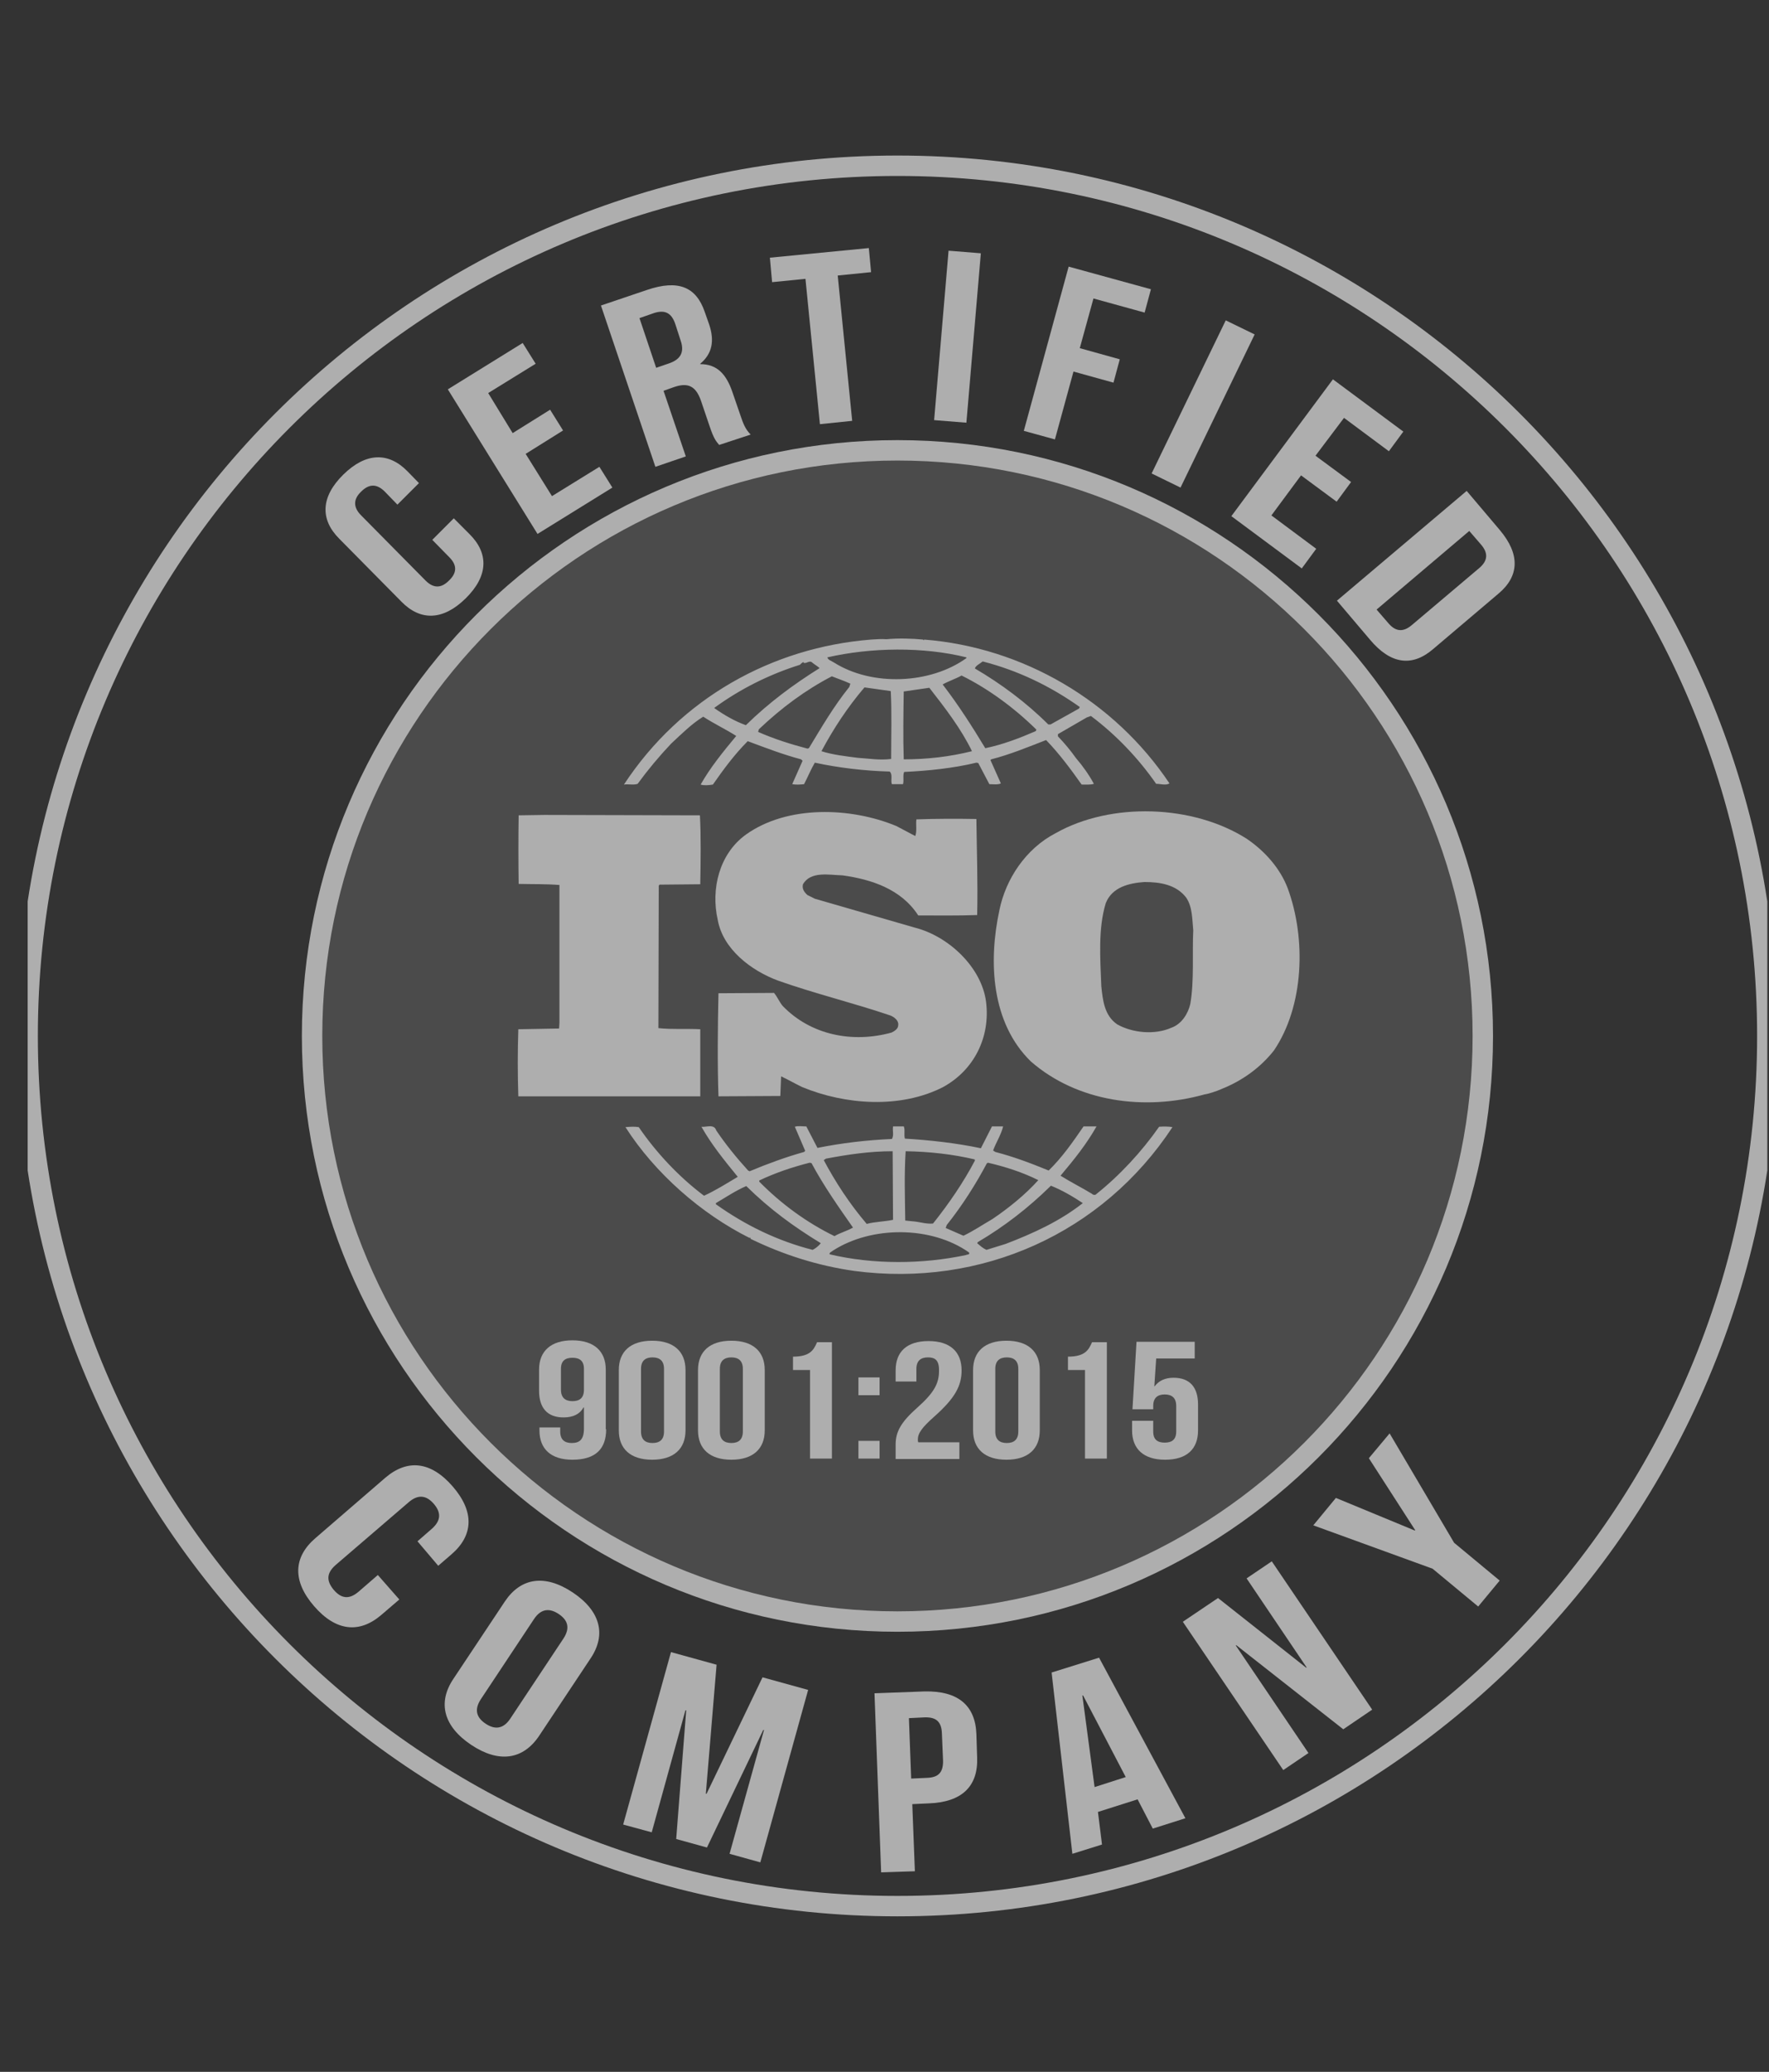 <svg width="41" height="48" viewBox="0 0 41 48" fill="none" xmlns="http://www.w3.org/2000/svg">
<rect x="0" y="0" width="41" height="48" fill="#333333" stroke="none"/>
<g clip-path="url(#clip0_1673_36398)">
<path d="M20.801 44.16C31.935 44.16 40.961 35.134 40.961 24C40.961 12.866 31.935 3.84 20.801 3.84C9.667 3.84 0.641 12.866 0.641 24C0.641 35.134 9.667 44.16 20.801 44.16Z" stroke="#AEAEAE" stroke-width="0.473" stroke-miterlimit="10"/>
<path d="M34.367 24C34.367 31.493 28.293 37.567 20.8 37.567C13.307 37.567 7.233 31.493 7.233 24C7.233 16.507 13.307 10.433 20.8 10.433C28.293 10.433 34.367 16.507 34.367 24Z" fill="white" fill-opacity="0.12" stroke="#AEAEAE" stroke-width="0.473"/>
<path d="M29.846 20.581C29.674 20.125 29.322 19.721 28.892 19.43C27.647 18.639 25.749 18.579 24.469 19.301C23.773 19.661 23.309 20.366 23.163 21.087C22.905 22.281 22.974 23.698 23.893 24.592C24.967 25.528 26.522 25.743 27.913 25.356C27.982 25.348 28.188 25.288 28.334 25.219L28.377 25.202C28.807 25.021 29.219 24.729 29.528 24.334C30.224 23.303 30.275 21.749 29.846 20.581ZM27.587 23.261C27.535 23.484 27.389 23.724 27.149 23.81C26.762 23.982 26.247 23.93 25.895 23.733C25.594 23.527 25.56 23.175 25.525 22.848C25.5 22.204 25.448 21.517 25.628 20.924C25.774 20.555 26.161 20.46 26.522 20.434C26.891 20.434 27.261 20.495 27.492 20.795C27.638 21.01 27.63 21.293 27.656 21.551C27.63 22.084 27.681 22.719 27.587 23.261Z" fill="#AEAEAE"/>
<path d="M16.239 23.845C15.921 23.828 15.569 23.853 15.26 23.819L15.268 20.52L15.286 20.495L16.23 20.486C16.239 19.954 16.248 19.378 16.222 18.889L12.614 18.88L12.021 18.889C12.013 19.387 12.013 19.971 12.021 20.478C12.348 20.486 12.657 20.478 12.966 20.503V23.699L12.958 23.828L12.013 23.845C11.996 24.369 11.996 24.875 12.013 25.399H16.23V23.845H16.239Z" fill="#AEAEAE"/>
<path d="M26.865 26.104C26.462 26.68 25.955 27.229 25.405 27.667C25.388 27.693 25.328 27.684 25.311 27.659C25.07 27.513 24.812 27.384 24.58 27.238C24.89 26.869 25.182 26.508 25.414 26.096H25.113C24.872 26.448 24.623 26.808 24.305 27.118C23.885 26.946 23.498 26.8 23.069 26.688L23.017 26.654C23.086 26.465 23.206 26.284 23.249 26.096H22.991L22.734 26.602C22.167 26.482 21.548 26.413 20.973 26.379C20.947 26.293 20.981 26.173 20.947 26.096H20.698C20.681 26.207 20.724 26.293 20.672 26.387C20.079 26.413 19.504 26.482 18.946 26.594L18.688 26.096C18.593 26.096 18.49 26.078 18.422 26.104L18.662 26.662L18.636 26.688C18.207 26.808 17.786 26.963 17.374 27.135L17.339 27.118C17.073 26.826 16.815 26.508 16.601 26.19C16.549 26.027 16.36 26.121 16.257 26.104C16.489 26.516 16.79 26.886 17.099 27.264C16.841 27.418 16.583 27.581 16.317 27.702C15.742 27.272 15.209 26.705 14.805 26.113C14.694 26.096 14.616 26.104 14.496 26.113C15.183 27.186 16.257 28.123 17.374 28.681C17.374 28.681 17.374 28.672 17.382 28.672C17.391 28.672 17.408 28.689 17.391 28.698C18.147 29.067 18.954 29.325 19.805 29.445C22.742 29.832 25.551 28.578 27.174 26.113C27.089 26.096 26.96 26.096 26.865 26.104ZM22.871 26.954L22.897 26.937C23.309 27.032 23.704 27.161 24.065 27.341C23.756 27.684 23.369 27.994 23 28.243C22.777 28.372 22.562 28.518 22.33 28.629L21.918 28.449L21.943 28.38C22.304 27.925 22.605 27.453 22.871 26.954ZM20.99 26.671C21.54 26.68 22.081 26.74 22.588 26.86L22.596 26.886C22.33 27.392 21.995 27.882 21.625 28.346C21.462 28.363 21.308 28.303 21.145 28.294L20.981 28.277C20.973 27.71 20.956 27.221 20.99 26.671ZM19.143 26.843C19.641 26.748 20.157 26.671 20.689 26.671L20.698 28.26C20.5 28.303 20.277 28.303 20.088 28.355C19.693 27.891 19.366 27.392 19.092 26.877L19.143 26.843ZM17.597 27.349C17.975 27.169 18.361 27.04 18.765 26.937L18.808 26.946C19.083 27.461 19.427 27.951 19.77 28.44C19.633 28.518 19.47 28.561 19.341 28.638C18.705 28.329 18.104 27.891 17.597 27.375V27.349ZM18.834 28.956C18.026 28.75 17.279 28.389 16.592 27.899V27.873C16.824 27.736 17.056 27.581 17.296 27.478C17.846 28.02 18.404 28.423 19.023 28.801C18.98 28.861 18.903 28.922 18.834 28.956ZM22.39 29.076C21.376 29.291 20.243 29.299 19.229 29.059C19.212 29.016 19.281 28.999 19.306 28.973C20.2 28.398 21.583 28.398 22.459 29.016C22.485 29.076 22.407 29.059 22.39 29.076ZM23.309 28.818L22.863 28.956C22.785 28.922 22.716 28.861 22.648 28.801L22.665 28.775C23.275 28.415 23.833 27.985 24.357 27.47C24.615 27.573 24.864 27.719 25.096 27.873C24.563 28.294 23.936 28.578 23.309 28.818Z" fill="#AEAEAE"/>
<path d="M14.779 18.159C15.011 17.841 15.268 17.532 15.552 17.231C15.801 16.999 16.033 16.767 16.299 16.604C16.548 16.767 16.823 16.896 17.064 17.05C16.763 17.411 16.462 17.781 16.239 18.176C16.308 18.201 16.428 18.193 16.523 18.176C16.763 17.832 17.021 17.48 17.33 17.171C17.742 17.325 18.146 17.48 18.567 17.592L18.601 17.626L18.361 18.167C18.464 18.184 18.532 18.176 18.636 18.167C18.721 18.004 18.79 17.832 18.885 17.669C19.443 17.789 20.027 17.858 20.62 17.875C20.697 17.944 20.637 18.081 20.671 18.167H20.929C20.955 18.073 20.92 17.97 20.955 17.884C21.513 17.858 22.097 17.798 22.63 17.669L22.673 17.677L22.93 18.167C23.016 18.167 23.128 18.184 23.197 18.15L22.956 17.609L22.973 17.592C23.411 17.48 23.824 17.308 24.245 17.145C24.545 17.454 24.82 17.823 25.069 18.176C25.172 18.176 25.275 18.184 25.353 18.159C25.241 17.952 25.095 17.746 24.94 17.566C24.811 17.385 24.683 17.231 24.52 17.059V17.008L25.189 16.621L25.284 16.587C25.868 17.025 26.383 17.566 26.796 18.159C26.907 18.159 27.011 18.201 27.105 18.15C25.825 16.234 23.703 14.998 21.419 14.817L21.41 14.834L21.393 14.817C21.135 14.791 20.817 14.783 20.542 14.809C20.439 14.8 20.311 14.809 20.19 14.817C17.897 14.998 15.775 16.174 14.461 18.176C14.564 18.159 14.684 18.193 14.779 18.159ZM18.747 17.334L18.713 17.343C18.318 17.239 17.94 17.119 17.57 16.956L17.588 16.896C18.112 16.398 18.67 15.985 19.28 15.668C19.426 15.728 19.563 15.771 19.709 15.839L19.683 15.917C19.323 16.363 19.039 16.853 18.747 17.334ZM20.654 17.583C20.388 17.617 20.147 17.574 19.881 17.557C19.623 17.523 19.297 17.488 19.039 17.403C19.314 16.887 19.64 16.389 20.036 15.925L20.645 16.011C20.671 16.501 20.654 17.068 20.654 17.583ZM20.946 17.592C20.929 17.093 20.938 16.535 20.946 16.02C21.135 15.994 21.35 15.96 21.539 15.934C21.908 16.406 22.278 16.887 22.527 17.403C22.011 17.532 21.487 17.592 20.946 17.592ZM24.004 16.939C23.626 17.102 23.248 17.248 22.836 17.334C22.535 16.836 22.217 16.337 21.848 15.857C21.985 15.779 22.149 15.728 22.286 15.65C22.913 15.96 23.515 16.406 24.021 16.904L24.004 16.939ZM22.776 15.324C23.583 15.53 24.339 15.891 25.026 16.38L25.009 16.415L24.348 16.784H24.296C23.789 16.277 23.197 15.839 22.595 15.487C22.613 15.418 22.716 15.375 22.776 15.324ZM22.398 15.229V15.247C21.565 15.848 20.216 15.908 19.331 15.35C19.28 15.315 19.185 15.29 19.177 15.229C20.19 14.998 21.393 14.98 22.398 15.229ZM16.557 16.398C17.158 15.96 17.828 15.625 18.541 15.401C18.567 15.375 18.593 15.341 18.627 15.341V15.358C18.704 15.375 18.764 15.29 18.825 15.35C18.885 15.401 18.953 15.436 18.996 15.479C18.404 15.848 17.82 16.277 17.287 16.801C17.029 16.707 16.789 16.569 16.557 16.406V16.398Z" fill="#AEAEAE"/>
<path d="M20.663 23.922C19.761 24.171 18.791 23.982 18.138 23.303C18.061 23.209 18.018 23.097 17.94 23.003L16.652 23.011C16.635 23.776 16.626 24.643 16.652 25.399L18.086 25.391L18.104 24.936C18.267 25.013 18.43 25.107 18.593 25.185C19.59 25.597 20.869 25.691 21.857 25.185C22.579 24.79 22.957 24.025 22.854 23.209C22.751 22.41 21.986 21.689 21.204 21.491L18.885 20.821L18.713 20.735C18.636 20.666 18.585 20.589 18.61 20.486C18.791 20.177 19.212 20.271 19.529 20.28C20.2 20.374 20.887 20.598 21.282 21.208C21.703 21.208 22.192 21.216 22.648 21.199C22.665 20.426 22.639 19.756 22.63 18.974C22.201 18.966 21.677 18.966 21.239 18.983C21.222 19.095 21.256 19.258 21.213 19.369L20.775 19.137C19.718 18.699 18.25 18.648 17.288 19.335C16.669 19.782 16.472 20.598 16.635 21.311C16.755 21.989 17.408 22.488 18.035 22.719C18.885 23.02 19.779 23.235 20.638 23.527C20.724 23.561 20.835 23.647 20.818 23.75C20.818 23.836 20.732 23.888 20.663 23.922Z" fill="#AEAEAE"/>
<path d="M14.049 33.113C14.049 33.569 13.8 33.818 13.267 33.818C12.769 33.818 12.503 33.569 12.503 33.139V33.07H12.984V33.165C12.984 33.354 13.087 33.431 13.25 33.431C13.43 33.431 13.534 33.354 13.534 33.096V32.606H13.525C13.439 32.761 13.284 32.838 13.061 32.838C12.683 32.838 12.494 32.615 12.494 32.22V31.73C12.494 31.301 12.769 31.052 13.267 31.052C13.765 31.052 14.04 31.301 14.04 31.73V33.113H14.049ZM13.534 32.194V31.713C13.534 31.524 13.43 31.456 13.267 31.456C13.104 31.456 13.001 31.524 13.001 31.713V32.194C13.001 32.383 13.104 32.461 13.267 32.461C13.43 32.461 13.534 32.392 13.534 32.194Z" fill="#AEAEAE"/>
<path d="M14.342 31.739C14.342 31.31 14.617 31.061 15.115 31.061C15.613 31.061 15.888 31.31 15.888 31.739V33.139C15.888 33.569 15.613 33.818 15.115 33.818C14.617 33.818 14.342 33.569 14.342 33.139V31.739ZM14.857 33.165C14.857 33.354 14.96 33.431 15.123 33.431C15.287 33.431 15.39 33.354 15.39 33.165V31.713C15.39 31.524 15.287 31.447 15.123 31.447C14.96 31.447 14.857 31.524 14.857 31.713V33.165Z" fill="#AEAEAE"/>
<path d="M16.178 31.739C16.178 31.31 16.453 31.061 16.951 31.061C17.449 31.061 17.724 31.31 17.724 31.739V33.139C17.724 33.569 17.449 33.818 16.951 33.818C16.453 33.818 16.178 33.569 16.178 33.139V31.739ZM16.684 33.165C16.684 33.354 16.788 33.431 16.951 33.431C17.114 33.431 17.217 33.354 17.217 33.165V31.713C17.217 31.524 17.114 31.447 16.951 31.447C16.788 31.447 16.684 31.524 16.684 31.713V33.165Z" fill="#AEAEAE"/>
<path d="M18.379 31.43C18.774 31.43 18.86 31.275 18.937 31.095H19.281V33.792H18.774V31.739H18.379V31.43Z" fill="#AEAEAE"/>
<path d="M20.386 31.911V32.323H19.896V31.911H20.386ZM20.386 33.38V33.792H19.896V33.38H20.386Z" fill="#AEAEAE"/>
<path d="M21.505 31.447C21.342 31.447 21.239 31.525 21.239 31.714V32.006H20.758V31.748C20.758 31.318 21.015 31.069 21.522 31.069C22.02 31.069 22.287 31.318 22.287 31.748C22.287 32.109 22.132 32.392 21.66 32.813C21.359 33.079 21.273 33.208 21.273 33.354C21.273 33.371 21.273 33.389 21.282 33.414H22.235V33.801H20.758V33.466C20.758 33.165 20.887 32.942 21.265 32.607C21.651 32.263 21.763 32.049 21.763 31.765C21.771 31.507 21.668 31.447 21.505 31.447Z" fill="#AEAEAE"/>
<path d="M22.553 31.739C22.553 31.31 22.828 31.061 23.326 31.061C23.824 31.061 24.099 31.31 24.099 31.739V33.139C24.099 33.569 23.824 33.818 23.326 33.818C22.828 33.818 22.553 33.569 22.553 33.139V31.739ZM23.068 33.165C23.068 33.354 23.171 33.431 23.334 33.431C23.498 33.431 23.601 33.354 23.601 33.165V31.713C23.601 31.524 23.498 31.447 23.334 31.447C23.171 31.447 23.068 31.524 23.068 31.713V33.165Z" fill="#AEAEAE"/>
<path d="M24.752 31.43C25.147 31.43 25.233 31.275 25.31 31.095H25.654V33.792H25.147V31.739H24.752V31.43Z" fill="#AEAEAE"/>
<path d="M26.728 32.916V33.165C26.728 33.354 26.831 33.422 26.994 33.422C27.157 33.422 27.261 33.354 27.261 33.165V32.572C27.261 32.383 27.157 32.306 26.994 32.306C26.831 32.306 26.728 32.383 26.728 32.572V32.649H26.247L26.341 31.086H27.69V31.473H26.797L26.754 32.117H26.762C26.857 31.988 27.003 31.919 27.2 31.919C27.578 31.919 27.767 32.142 27.767 32.538V33.139C27.767 33.568 27.51 33.818 27.003 33.818C26.505 33.818 26.238 33.568 26.238 33.139V32.916H26.728Z" fill="#AEAEAE"/>
<path d="M10.517 12.008L10.886 12.378C11.333 12.825 11.316 13.348 10.792 13.864C10.268 14.379 9.744 14.388 9.306 13.941L7.863 12.481C7.416 12.034 7.433 11.51 7.957 10.995C8.481 10.479 9.005 10.471 9.443 10.918L9.71 11.192L9.211 11.691L8.919 11.39C8.722 11.192 8.541 11.218 8.37 11.39C8.198 11.553 8.172 11.742 8.37 11.94L9.864 13.451C10.062 13.649 10.242 13.615 10.405 13.451C10.577 13.288 10.612 13.108 10.414 12.91L10.019 12.507L10.517 12.008Z" fill="#AEAEAE"/>
<path d="M11.882 10.034L12.75 9.492L13.05 9.973L12.183 10.515L12.793 11.494L13.892 10.815L14.193 11.296L12.458 12.37L10.379 9.02L12.114 7.946L12.415 8.427L11.315 9.106L11.882 10.034Z" fill="#AEAEAE"/>
<path d="M16.668 10.308C16.599 10.222 16.548 10.179 16.445 9.87L16.247 9.286C16.127 8.942 15.946 8.856 15.62 8.968L15.379 9.054L15.895 10.574L15.19 10.815L13.928 7.078L14.993 6.718C15.723 6.469 16.135 6.649 16.333 7.224L16.436 7.516C16.565 7.903 16.505 8.195 16.23 8.427V8.436C16.625 8.436 16.831 8.676 16.968 9.063L17.166 9.638C17.226 9.818 17.278 9.947 17.398 10.068L16.668 10.308ZM14.821 7.37L15.208 8.521L15.482 8.427C15.749 8.341 15.878 8.186 15.774 7.886L15.654 7.516C15.568 7.25 15.414 7.173 15.165 7.25L14.821 7.37Z" fill="#AEAEAE"/>
<path d="M17.844 5.97L20.137 5.747L20.189 6.305L19.416 6.383L19.751 9.75L19.003 9.827L18.668 6.46L17.895 6.537L17.844 5.97Z" fill="#AEAEAE"/>
<path d="M21.985 5.808L22.733 5.868L22.398 9.793L21.65 9.733L21.985 5.808Z" fill="#AEAEAE"/>
<path d="M25.026 8.066L25.953 8.324L25.807 8.865L24.88 8.608L24.45 10.18L23.729 9.982L24.768 6.177L26.675 6.701L26.529 7.242L25.343 6.915L25.026 8.066Z" fill="#AEAEAE"/>
<path d="M28.409 7.422L29.079 7.748L27.361 11.296L26.691 10.969L28.409 7.422Z" fill="#AEAEAE"/>
<path d="M30.489 10.558L31.314 11.167L30.979 11.623L30.154 11.013L29.467 11.941L30.506 12.714L30.171 13.169L28.539 11.958L30.893 8.788L32.525 9.999L32.19 10.454L31.15 9.681L30.489 10.558Z" fill="#AEAEAE"/>
<path d="M33.993 11.373L34.757 12.275C35.238 12.842 35.212 13.349 34.731 13.752L33.211 15.041C32.73 15.453 32.232 15.393 31.751 14.818L30.986 13.916L33.993 11.373ZM34.053 12.301L31.905 14.122L32.18 14.44C32.335 14.62 32.507 14.663 32.721 14.482L34.285 13.16C34.499 12.979 34.482 12.799 34.328 12.619L34.053 12.301Z" fill="#AEAEAE"/>
<path d="M9.255 37.056L8.834 37.417C8.328 37.847 7.786 37.795 7.28 37.211C6.773 36.627 6.799 36.077 7.305 35.639L8.937 34.23C9.444 33.801 9.985 33.852 10.492 34.437C10.999 35.021 10.973 35.57 10.466 36.008L10.157 36.275L9.676 35.708L10.011 35.416C10.234 35.218 10.217 35.029 10.054 34.84C9.891 34.651 9.702 34.608 9.479 34.797L7.778 36.258C7.554 36.455 7.572 36.636 7.735 36.833C7.898 37.022 8.078 37.074 8.31 36.876L8.757 36.489L9.255 37.056Z" fill="#AEAEAE"/>
<path d="M11.703 37.099C12.072 36.55 12.63 36.464 13.274 36.893C13.919 37.323 14.056 37.873 13.687 38.422L12.493 40.218C12.123 40.767 11.565 40.853 10.921 40.424C10.277 39.994 10.139 39.444 10.508 38.895L11.703 37.099ZM11.144 39.367C10.981 39.616 11.05 39.797 11.256 39.934C11.462 40.072 11.66 40.063 11.823 39.822L13.06 37.959C13.223 37.709 13.154 37.529 12.948 37.392C12.742 37.254 12.544 37.263 12.381 37.503L11.144 39.367Z" fill="#AEAEAE"/>
<path d="M16.359 41.557H16.376L17.673 38.859L18.73 39.151L17.622 43.146L16.909 42.948L17.707 40.079H17.69L16.385 42.802L15.672 42.605L15.904 39.624H15.886L15.105 42.45L14.443 42.27L15.551 38.275L16.608 38.567L16.359 41.557Z" fill="#AEAEAE"/>
<path d="M22.63 40.174L22.647 40.715C22.673 41.377 22.303 41.755 21.513 41.78L21.144 41.797L21.204 43.352L20.422 43.378L20.268 39.229L21.427 39.186C22.209 39.169 22.604 39.513 22.63 40.174ZM21.066 39.805L21.118 41.205L21.487 41.188C21.736 41.179 21.865 41.076 21.857 40.784L21.831 40.165C21.822 39.873 21.685 39.779 21.427 39.787L21.066 39.805Z" fill="#AEAEAE"/>
<path d="M27.474 42.124L26.718 42.364L26.366 41.686L25.447 41.978L25.541 42.733L24.854 42.948L24.373 38.748L25.473 38.404L27.474 42.124ZM25.369 41.402L26.091 41.17L25.103 39.28H25.086L25.369 41.402Z" fill="#AEAEAE"/>
<path d="M28.651 38.113L28.642 38.122L30.326 40.613L29.742 41.008L27.414 37.572L28.23 37.022L30.274 38.637L30.283 38.629L28.892 36.567L29.476 36.172L31.803 39.608L31.133 40.063L28.651 38.113Z" fill="#AEAEAE"/>
<path d="M33.203 36.343L30.438 35.338L30.962 34.703L32.791 35.459L32.8 35.45L31.726 33.783L32.207 33.208L33.702 35.742L34.758 36.618L34.26 37.219L33.203 36.343Z" fill="#AEAEAE"/>
</g>
<defs>
<clipPath id="clip0_1673_36398">
<rect x="0.641" width="40.32" height="48" rx="16" fill="white"/>
</clipPath>
</defs>
</svg>
